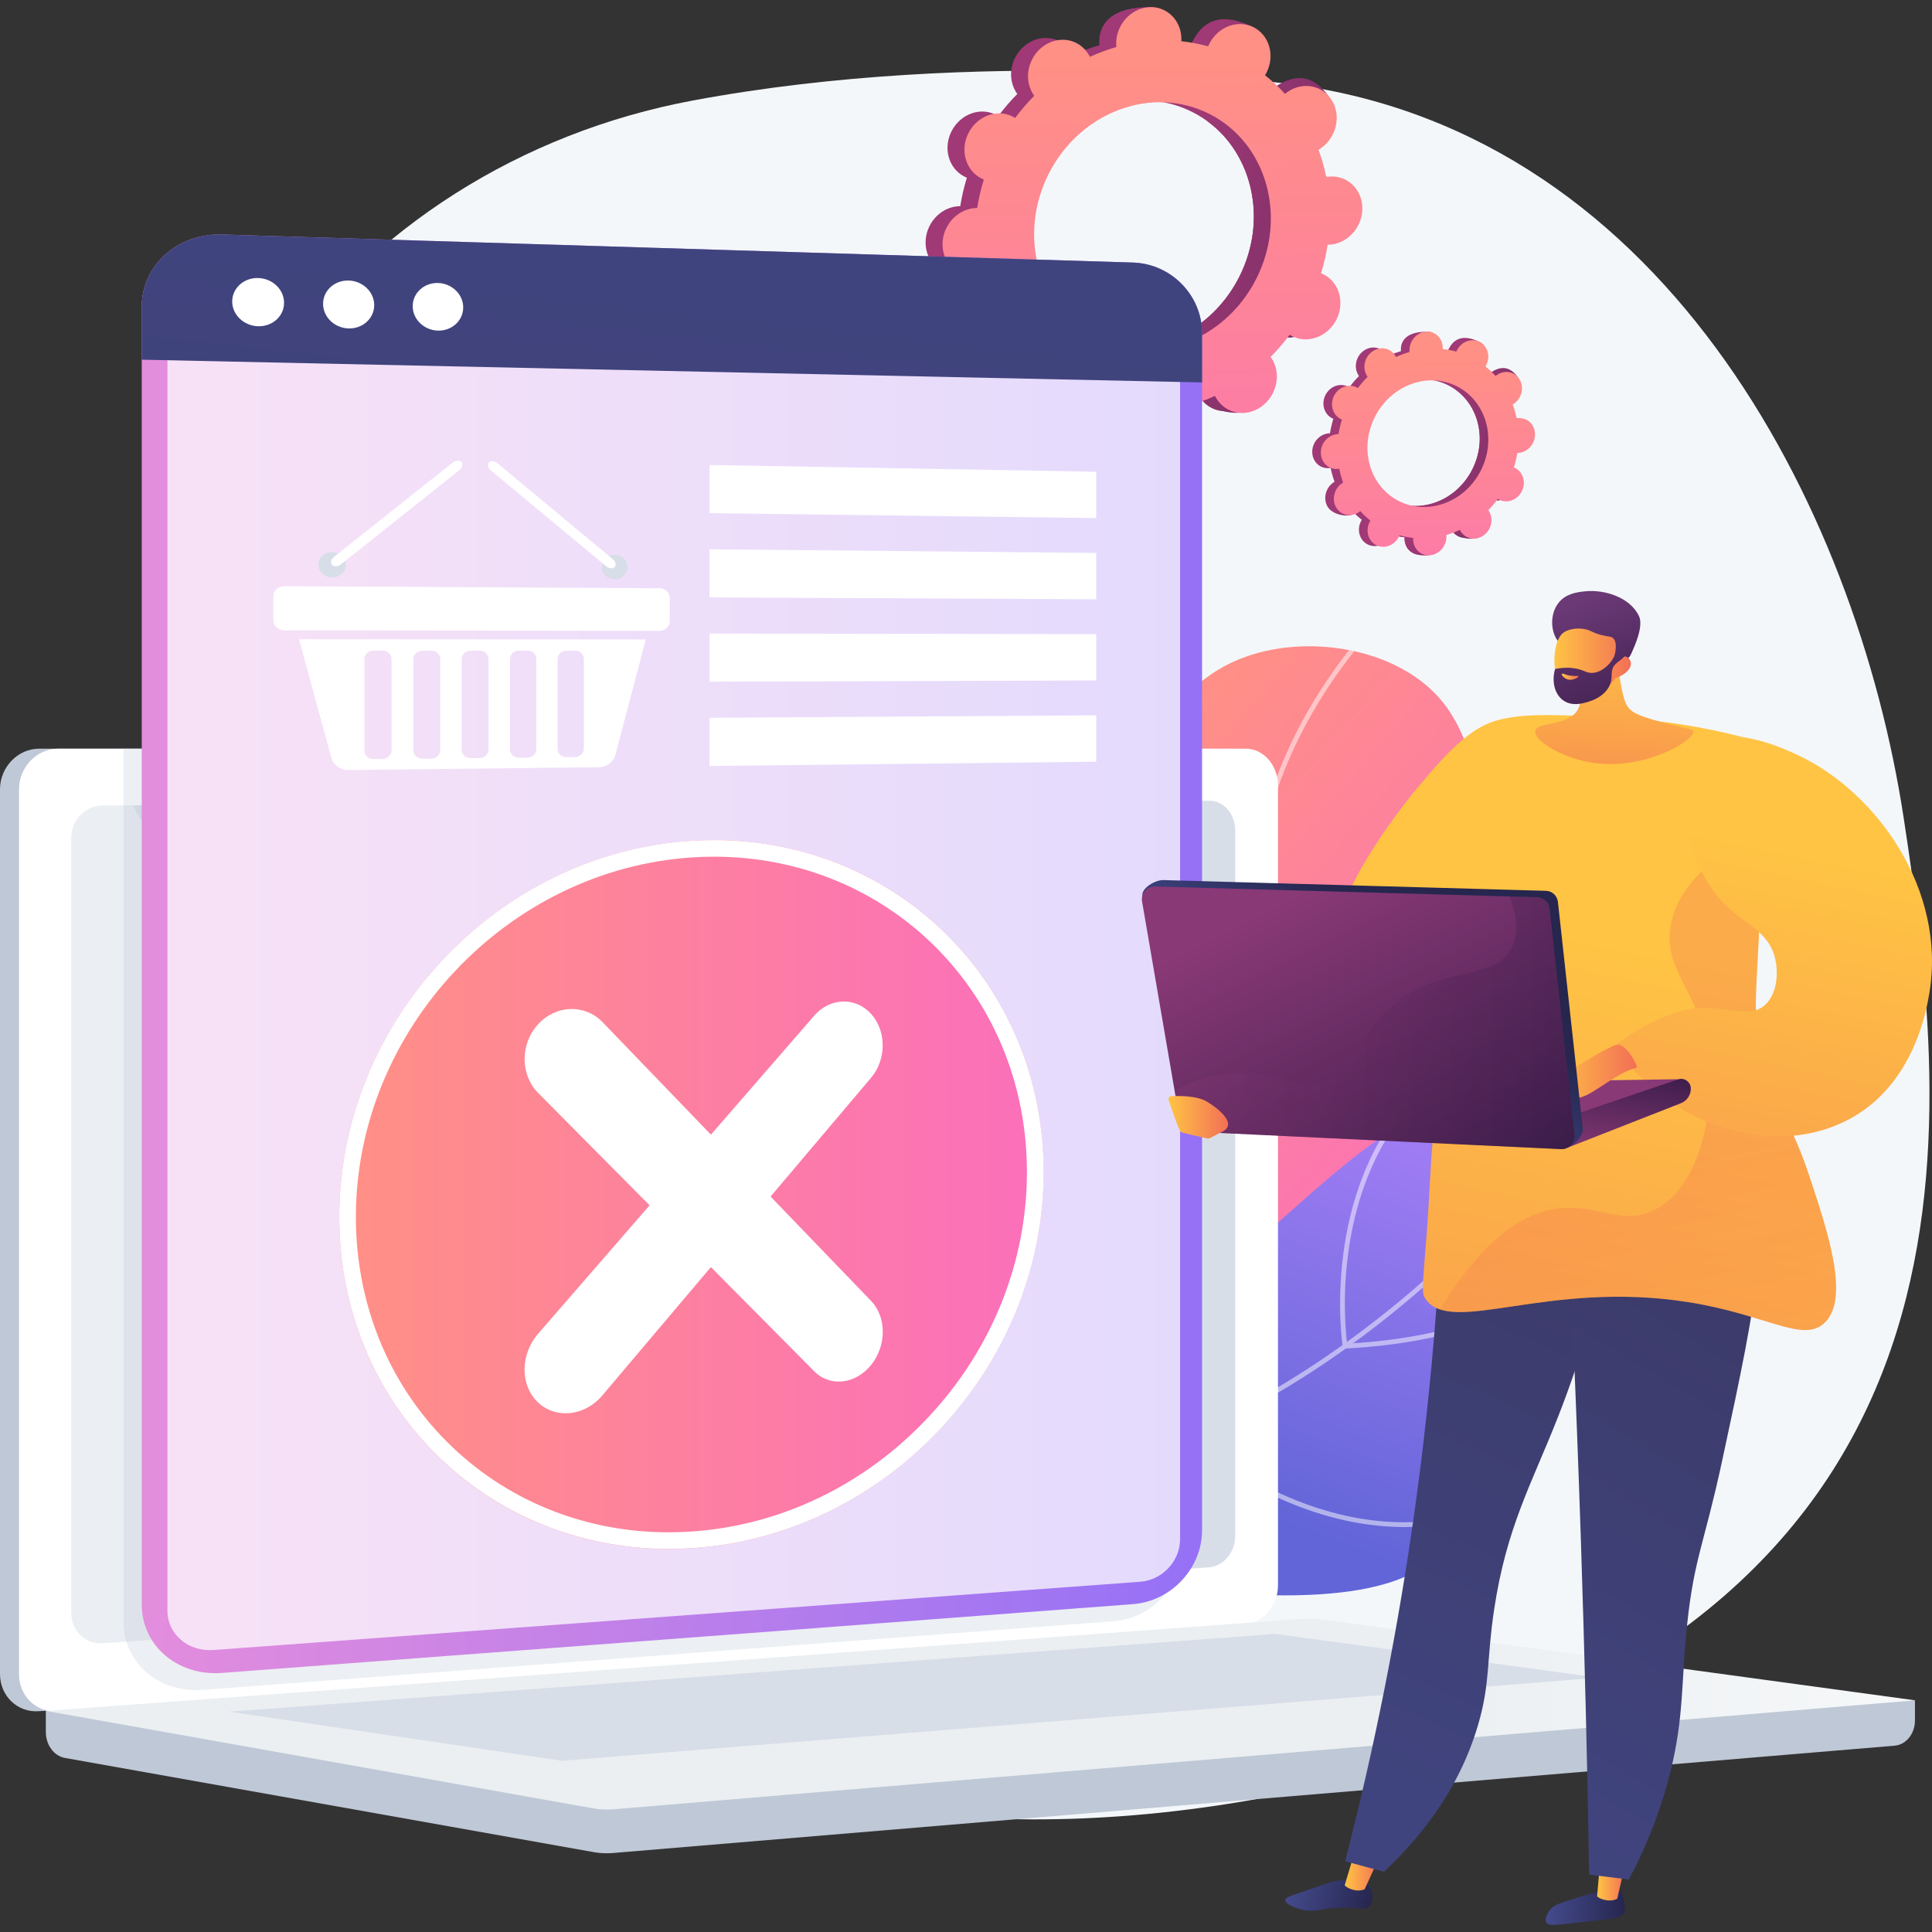 <?xml version="1.0" encoding="utf-8"?>
<!-- Generator: Adobe Illustrator 21.0.0, SVG Export Plug-In . SVG Version: 6.00 Build 0)  -->
<svg version="1.1" id="Layer_1" xmlns="http://www.w3.org/2000/svg" xmlns:xlink="http://www.w3.org/1999/xlink" x="0px" y="0px"
	 viewBox="0 0 3710 3710" style="enable-background:new 0 0 3710 3710;" xml:space="preserve">
<rect x="0" y="0" width="3710" height="3710" fill="#333333" stroke="none"/>
<style type="text/css">
	.st0{fill:#F4F7FA;}
	.st1{fill:url(#SVGID_1_);}
	.st2{opacity:0.5;clip-path:url(#SVGID_3_);}
	.st3{fill:#FFFFFF;}
	.st4{fill:url(#SVGID_5_);}
	.st5{opacity:0.5;clip-path:url(#SVGID_7_);}
	.st6{fill:url(#SVGID_8_);}
	.st7{fill:url(#SVGID_9_);}
	.st8{fill:url(#SVGID_10_);}
	.st9{fill:url(#SVGID_11_);}
	.st10{fill:url(#SVGID_12_);}
	.st11{fill:url(#SVGID_13_);}
	.st12{fill:#BFC8D6;}
	.st13{fill:#D8DEE8;}
	.st14{opacity:0.48;fill:#FFFFFF;enable-background:new    ;}
	.st15{fill:url(#SVGID_14_);}
	.st16{opacity:0.3;fill:#BFC8D6;enable-background:new    ;}
	.st17{fill:url(#SVGID_15_);}
	.st18{opacity:0.74;fill:#FFFFFF;enable-background:new    ;}
	.st19{fill:url(#SVGID_16_);}
	.st20{fill:url(#SVGID_17_);}
	.st21{fill:url(#SVGID_18_);}
	.st22{fill:url(#SVGID_19_);}
	.st23{fill:url(#SVGID_20_);}
	.st24{fill:url(#SVGID_21_);}
	.st25{fill:url(#SVGID_22_);}
	.st26{fill:url(#SVGID_23_);}
	.st27{fill:url(#SVGID_24_);}
	.st28{fill:url(#SVGID_25_);}
	.st29{opacity:0.3;}
	.st30{fill:url(#SVGID_26_);}
	.st31{fill:url(#SVGID_27_);}
	.st32{fill:url(#SVGID_28_);}
	.st33{fill:url(#SVGID_29_);}
	.st34{fill:url(#SVGID_30_);}
	.st35{fill:url(#SVGID_31_);}
	.st36{fill:url(#SVGID_32_);}
	.st37{opacity:0.3;fill:url(#SVGID_33_);enable-background:new    ;}
	.st38{fill:url(#SVGID_34_);}
	.st39{fill:url(#SVGID_35_);}
	.st40{fill:url(#SVGID_36_);}
	.st41{fill:url(#SVGID_37_);}
	.st42{fill:url(#SVGID_38_);}
	.st43{fill:url(#SVGID_39_);}
</style>
<g id="Illustration">
	<g id="Order_closed">
		<path class="st0" d="M3655.5,1570C3564,970.9,3188.7,234.9,2447.3,157.9c0,0-562.9-68.5-1117.8,35.3
			c-329.3,61.6-618.1,245-800.8,508.4S285,1286.4,359.1,1592.7c48.1,198.9,80.6,404.8,71.7,609.3c-15.5,355.7-6.6,687.9,338.8,900.1
			c308.3,189.5,696.3,356.5,1066.5,385.8c251.6,19.9,533.6-12.3,776.2-77.8C3847.7,3076.3,3747,2169.1,3655.5,1570z"/>
		<g>
			
				<linearGradient id="SVGID_1_" gradientUnits="userSpaceOnUse" x1="5216.136" y1="1608.985" x2="6300.418" y2="1608.985" gradientTransform="matrix(0.758 0.652 0.652 -0.758 -3080.642 -434.385)">
				<stop  offset="0" style="stop-color:#FF9085"/>
				<stop  offset="1" style="stop-color:#FB6FBB"/>
			</linearGradient>
			<path class="st1" d="M1966.1,2849.6c-105,29.1-186.8-91.9-120.6-178.4c20.5-26.8,40-55.8,57.9-87
				c133.3-231.8,64.4-384,184.5-803.7c75.9-265.3,131.7-449.8,291.9-514.7c125.6-50.9,300.5-22.6,385.7,76.5
				c70.7,82.3,87.7,223.3,79.5,318.5c-6.7,77.8-30.6,129.2,2.3,179.5c33.6,51.3,86.8,40.8,120.2,81.1c67.8,81.7-31.8,268.8-47.8,299
				c-178.9,336.5-571.6,493.5-743.8,559.9C2117.9,2802.9,2047.7,2827.1,1966.1,2849.6z"/>
			<g>
				<g>
					<defs>
						<path id="SVGID_2_" d="M1932.5,2858.8c-95.8,24.9-168.3-87.6-105.4-164.1c27.4-33.3,53.4-69.9,76.5-110.5
							c133.3-231.8,64.4-384,184.5-803.7c75.9-265.3,131.7-449.8,291.9-514.7c125.6-50.9,300.5-22.6,385.7,76.5
							c70.7,82.3,87.7,223.3,79.5,318.5c-6.7,77.8-30.6,129.2,2.3,179.5c33.6,51.3,86.8,40.8,120.2,81.1
							c67.8,81.7-31.8,268.8-47.8,299c-178.9,336.5-571.6,493.5-743.8,559.9C2110.1,2805.8,2028.5,2833.7,1932.5,2858.8z"/>
					</defs>
					<clipPath id="SVGID_3_">
						<use xlink:href="#SVGID_2_"  style="overflow:visible;"/>
					</clipPath>
					<g class="st2">
						<path class="st3" d="M1423.4,2966.9l-1.1-9c168.3-18.9,318-54.4,445.1-105.6c187.3-75.6,319.5-183.4,393.1-320.7
							c57.5-107.5,78.2-228.9,106.7-397.1c22.8-134.2,26.8-231.4,30.3-317.2c4.7-112.1,8.4-200.8,52.1-319.5
							c44.5-120.5,116.8-232.8,215.2-334.3l6.6,6.3c-97.4,100.5-169.1,211.8-213.2,331.1c-43.4,117.4-47,205.4-51.6,316.7
							c-3.6,86-7.7,183.5-30.5,318.3c-27.6,162.6-49.3,291.1-107.7,399.9c-74.5,139.2-208.3,248.5-397.6,324.7
							C1743,2912.2,1592.5,2948,1423.4,2966.9z"/>
						<path class="st3" d="M2387.4,2041.8l-4-3.2c-0.8-0.5-78.4-62-142.8-174.5c-59.4-103.9-119.5-274.1-68.3-494.5l8.9,2
							c-50.5,217.6,8.8,385.4,67.4,487.9c55.1,96.5,119.9,154.7,136.5,168.6c133-219.1,298.9-335.3,415-394.3
							c126.8-64.4,223.6-76.4,224.5-76.5l1.1,9c-0.9,0.1-96.3,12-221.8,75.9c-115.8,58.9-281.5,175.2-413.7,395.2L2387.4,2041.8z"/>
						<path class="st3" d="M2314.9,2402.5l-1.1-3.1c-0.5-1.5-54.6-149.6-137.8-287.6c-82.7-137-332.3-241.5-334.9-242.6l3.5-8.5
							c2.6,1.1,254.9,106.6,339.2,246.2c76.9,127.5,129.2,263.7,137.4,285.9c293.5-14,747.2-575.7,751.8-581.4l7.1,5.7
							c-1.2,1.5-116.8,145.1-267.6,288.2c-202.9,192.6-369.2,292.4-494.3,296.7L2314.9,2402.5z"/>
						<path class="st3" d="M2096.3,2849c-101.6,0-166.7-8.5-167.6-8.6l-9-1.2l6.3-6.5c100.5-102.8,122.9-232.2,66.7-384.6
							c-42-114-114.9-198.6-115.6-199.4l6.9-5.9c0.8,0.8,74.7,86.6,117.2,202.3c55.5,150.5,34,284.2-62.4,387.4
							c33,3.5,153.6,14.3,311.1,1.1c170.5-14.3,420.6-60.5,643.2-199l432.7-269.1l4.9,7.7l-432.7,269.1
							c-224.2,139.5-475.8,186-647.5,200.4C2193.6,2847.2,2141.3,2849,2096.3,2849z"/>
					</g>
				</g>
			</g>
			<g>
				<g>
					<g>
						
							<linearGradient id="SVGID_5_" gradientUnits="userSpaceOnUse" x1="2652.406" y1="1682.063" x2="2330.942" y2="819.184" gradientTransform="matrix(1 0 0 -1 0 3710)">
							<stop  offset="0" style="stop-color:#AA80F9"/>
							<stop  offset="0.996" style="stop-color:#6165D7"/>
						</linearGradient>
						<path id="SVGID_4_" class="st4" d="M1753.1,2860.4c145.8,85.4,343.6,173.4,568.9,195.5c57.5,5.7,412.6,40.7,453.4-106.7
							c14.3-52-22.5-82.7-4.4-152.4c21.3-82.7,86.5-92.4,168.8-163.5c49-42.3,192.7-166.1,149.3-305.6
							c-25.9-83.4-117.5-168.4-208.6-196.1c-133.7-40.4-240.4,50.9-418.1,208.6c-157.7,139.7-167.2,190.8-282.6,289.4
							C2094.2,2702.8,1959.9,2794.1,1753.1,2860.4z"/>
					</g>
					<g>
						<defs>
							<path id="SVGID_6_" d="M1753.1,2860.4c145.8,85.4,343.6,173.4,568.9,195.5c57.5,5.7,412.6,40.7,453.4-106.7
								c14.3-52-22.5-82.7-4.4-152.4c21.3-82.7,86.5-92.4,168.8-163.5c49-42.3,192.7-166.1,149.3-305.6
								c-25.9-83.4-117.5-168.4-208.6-196.1c-133.7-40.4-240.4,50.9-418.1,208.6c-157.7,139.7-167.2,190.8-282.6,289.4
								C2094.2,2702.8,1959.9,2794.1,1753.1,2860.4z"/>
						</defs>
						<clipPath id="SVGID_7_">
							<use xlink:href="#SVGID_6_"  style="overflow:visible;"/>
						</clipPath>
						<g class="st5">
							<path class="st3" d="M1828,2862.3c-91.1,0-180.4-12.8-267.6-38.5c-169-49.7-323.9-144-460.6-280l6.5-6.5
								c135.4,134.9,289.2,228.4,456.7,277.7c223.1,65.8,460.8,46.4,706.4-57.5c255.8-108.2,456-281.2,579-407.1
								c85-87.2,145.3-203.2,178.9-345l8.9,2.2c-34.1,143.4-95.1,260.9-181.2,349.1c-123.6,126.5-324.7,300.4-582,409.2
								C2121.1,2830.1,1972.3,2862.3,1828,2862.3z"/>
							<path class="st3" d="M2579,2589.7l-0.7-4c-0.5-3-45.1-300.5,143.9-491.2l6.5,6.5c-173.7,175.3-146.5,443.1-141.9,479.2
								c425.4-23.2,554.9-254.9,584.5-325.7c0.8-2,1.3-3.2,1.6-3.6l7.8,4.6l-3.9-2.3l4,2.3c-0.3,0.4-0.5,1.3-1.1,2.6
								c-30.3,72.1-162.6,309.3-596.7,331.5L2579,2589.7z"/>
							<path class="st3" d="M2696.4,2932.4c-0.5,0-0.9,0-1.5,0c-95.7-0.3-246.6-29.8-422.3-168.8l-1.9-1.5l0.1-2.4
								c0.1-2.3,20.1-230.3,179.5-464.1l160.5-235.4l7.5,5.1l-160.5,235.4c-149,218.8-175,432.3-177.6,457.2
								c95.9,75.6,245.2,164.8,414.8,165.3c0.5,0,0.9,0,1.5,0c100.8,0,161.6-31.9,162.1-32.3l4.3,8.1
								C2860.3,2900.3,2799.4,2932.4,2696.4,2932.4z"/>
						</g>
					</g>
				</g>
			</g>
		</g>
		<g>
			
				<linearGradient id="SVGID_8_" gradientUnits="userSpaceOnUse" x1="3235.517" y1="2717.385" x2="2752.637" y2="2854.03" gradientTransform="matrix(1 0 0 -1 0 3710)">
				<stop  offset="0" style="stop-color:#311944"/>
				<stop  offset="1" style="stop-color:#A03976"/>
			</linearGradient>
			<path class="st6" d="M2862.4,957.7c15.5,7.8,34.9,0.7,43.4-16c8.5-16.7,2.8-36.7-12.7-44.6c-0.8-0.4-1.6-0.8-2.4-1.1
				c2.8-9.3,5-18.6,6.5-27.9c0.9,0,1.8,0,2.7-0.1c17.7-1.6,31.7-17.8,31.3-36.2c-0.4-18.5-15-32.1-32.6-30.5
				c-0.9,0.1-1.9,0.3-2.7,0.4c-1.9-9.2-4.3-18.1-7.5-26.7c0.8-0.5,1.6-0.9,2.4-1.5c15.1-10.5,19.9-31.4,10.8-46.6
				s-28.8-18.9-43.9-8.4c-0.8,0.5-1.5,1.1-2.2,1.8c-5.9-6.6-12.5-12.7-19.5-18.3c0.5-0.8,0.9-1.6,1.5-2.6c8.5-16.7,19.7-35,4-42.6
				c-36.1-17.7-51.5-2.6-60,14.1c-0.4,0.8-0.8,1.8-1.2,2.7c-8.6-2.4-17.5-4-26.3-5c0-0.9,0.1-1.9,0.1-2.8
				c-0.4-18.5,5.1-28.4-12.7-28.7c-38.7-0.8-51.6,16-51.3,34.5c0,0.9,0.1,1.9,0.1,2.8c-8.9,2.6-17.5,5.8-26,9.7
				c-0.4-0.8-0.8-1.6-1.3-2.4c-9.2-15.2-28.8-18.9-43.9-8.4c-15.1,10.5-19.9,31.4-10.8,46.6c0.4,0.8,0.9,1.5,1.5,2.2
				c-6.7,6.7-12.9,13.9-18.7,21.7c-0.8-0.4-1.5-0.9-2.3-1.3c-15.5-7.8-34.9-0.7-43.4,16c-8.5,16.7-2.8,36.7,12.7,44.6
				c0.8,0.4,1.6,0.8,2.4,1.1c-2.8,9.3-5,18.6-6.5,27.9c-0.9,0-1.8,0-2.7,0.1c-17.7,1.6-31.7,17.8-31.3,36.2s15,32.1,32.6,30.5
				c0.9-0.1,1.9-0.3,2.7-0.4c1.9,9.2,4.3,18.1,7.5,26.7c-0.8,0.5-1.6,0.9-2.4,1.5c-15.1,10.5-19.9,31.4-10.8,46.6
				c9.2,15.2,39.3,22.2,54.4,11.6c0.8-0.5-9.2-4.4-8.4-5c5.9,6.6,12.5,12.7,19.5,18.3c-0.5,0.8-0.9,1.6-1.5,2.6
				c-8.5,16.7-2.8,36.7,12.7,44.6c15.5,8,34.9,0.7,43.4-16c0.4-0.8,0.8-1.8,1.2-2.7c8.6,2.4,17.5,4,26.3,5c0,0.9-0.1,1.9-0.1,2.8
				c0.4,18.5,15,32.1,32.6,30.5c17.7-1.6,31.7-17.8,31.3-36.2c0-0.9-0.1-1.9-0.1-2.8c8.9-2.6,17.5-5.8,26-9.7
				c0.4,0.8,0.8,1.6,1.3,2.4c9.2,15.2,28.8,18.9,43.9,8.4c15.1-10.5,19.9-31.4,10.8-46.6c-0.4-0.8-0.9-1.5-1.5-2.2
				c6.7-6.7,12.9-13.9,18.7-21.7C2860.7,956.9,2861.6,957.3,2862.4,957.7z M2669.5,960.2c-56.2-28.6-76.7-100.9-45.8-161.7
				s101.5-86.9,157.5-58.5c56.2,28.6,76.7,100.9,45.8,161.7C2796.2,962.5,2725.7,988.7,2669.5,960.2z"/>
			
				<linearGradient id="SVGID_9_" gradientUnits="userSpaceOnUse" x1="3234.315" y1="2713.14" x2="2751.434" y2="2849.785" gradientTransform="matrix(1 0 0 -1 0 3710)">
				<stop  offset="0" style="stop-color:#311944"/>
				<stop  offset="1" style="stop-color:#A03976"/>
			</linearGradient>
			<path class="st7" d="M2899.8,868c17.7-1.6,31.7-17.8,31.3-36.2c-0.4-18.5-15-32.1-32.6-30.5c-0.9,0.1-1.9,0.3-2.7,0.4
				c-1.9-9.2-4.3-18.1-7.5-26.7c0.8-0.5,1.6-0.9,2.4-1.5c15.1-10.5,33.8-36.1,23.2-50.3c-20.2-26.8-41.1-15.2-56.2-4.7
				c-0.8,0.5-1.5,1.1-2.2,1.8c-5.9-6.6-12.5-12.7-19.5-18.3c0.5-0.8,0.9-1.6,1.5-2.6c4.6-9.2,5-19.1,2-27.8
				c-14.6,25.6-29,51.5-43.1,77.3c44.7,32.9,59,97.6,31,152.7c-23.7,46.8-70.9,73-117,69.7c-2,5.4-4,10.6-6.3,15.9
				c-5.9,14.3-12.8,28.3-19.5,42.3c4.3,0.8,8.6,1.5,12.8,1.9c0,0.9-0.1,1.9-0.1,2.8c0.4,18.5,11.6,34.1,43.5,32.3
				c17.7-0.9,20.8-19.7,20.3-38.1c0-0.9-0.1-1.9-0.1-2.8c8.9-2.6,17.5-5.8,26-9.7c0.4,0.8,0.8,1.6,1.3,2.4
				c9.2,15.2,40.8,21.6,55.9,11c15.1-10.5,7.8-34.2-1.3-49.3c-0.4-0.8-0.9-1.5-1.5-2.2c6.7-6.7,12.9-13.9,18.7-21.7
				c0.8,0.4,1.5,0.9,2.3,1.3c15.5,7.8,34.9,0.7,43.4-16c8.5-16.7,2.8-36.7-12.7-44.6c-0.8-0.4-1.6-0.8-2.4-1.1
				c2.8-9.3,5-18.6,6.5-27.9C2898.1,868.1,2898.9,868,2899.8,868z"/>
			
				<linearGradient id="SVGID_10_" gradientUnits="userSpaceOnUse" x1="2739.995" y1="3022.622" x2="2747.546" y2="2412.851" gradientTransform="matrix(1 0 0 -1 0 3710)">
				<stop  offset="0" style="stop-color:#FF9085"/>
				<stop  offset="1" style="stop-color:#FB6FBB"/>
			</linearGradient>
			<path class="st8" d="M2878.9,959.6c15.5,7.8,34.9,0.7,43.4-16.2c8.5-16.8,2.8-36.7-12.7-44.6c-0.8-0.4-1.6-0.8-2.4-1.1
				c2.8-9.3,5-18.6,6.5-27.9c0.9,0,1.8,0,2.7-0.1c17.7-1.6,31.7-17.8,31.3-36.2c-0.4-18.5-15-32.1-32.6-30.5
				c-0.9,0.1-1.9,0.3-2.7,0.4c-1.9-9.2-4.3-18.1-7.5-26.7c0.8-0.5,1.6-0.9,2.4-1.5c15.1-10.5,19.9-31.4,10.8-46.6
				c-9.2-15.2-28.8-18.9-43.9-8.4c-0.8,0.5-1.5,1.1-2.2,1.8c-5.9-6.6-12.5-12.7-19.5-18.3c0.5-0.8,0.9-1.6,1.5-2.6
				c8.5-16.7,2.8-36.7-12.7-44.6c-15.5-7.8-34.9-0.7-43.4,16c-0.4,0.8-0.8,1.8-1.2,2.7c-8.6-2.4-17.5-4-26.3-5
				c0-0.9,0.1-1.9,0.1-2.8c-0.4-18.5-15-32.1-32.6-30.5c-17.7,1.6-31.7,17.8-31.3,36.2c0,0.9,0.1,1.9,0.1,2.8
				c-8.9,2.6-17.5,5.8-26,9.7c-0.4-0.8-0.8-1.6-1.3-2.4c-9.2-15.2-28.8-18.9-43.9-8.4c-15.1,10.5-19.9,31.4-10.8,46.6
				c0.4,0.8,0.9,1.5,1.5,2.2c-6.7,6.7-12.9,13.9-18.7,21.7c-0.8-0.4-1.5-0.9-2.3-1.3c-15.5-7.8-34.9-0.7-43.4,16
				c-8.5,16.7-2.8,36.7,12.7,44.6c0.8,0.4,1.6,0.8,2.4,1.1c-2.8,9.3-5,18.6-6.5,27.9c-0.9,0-1.8,0-2.7,0.1
				c-17.7,1.6-31.7,17.8-31.3,36.2c0.4,18.5,15,32.1,32.6,30.5c0.9-0.1,1.9-0.3,2.7-0.4c1.9,9.2,4.3,18.1,7.5,26.7
				c-0.8,0.5-1.6,0.9-2.4,1.5c-15.1,10.5-19.9,31.4-10.8,46.6c9.2,15.2,28.8,18.9,43.9,8.4c0.8-0.5,1.5-1.1,2.2-1.8
				c5.9,6.6,12.5,12.7,19.5,18.3c-0.5,0.8-0.9,1.6-1.5,2.6c-8.5,16.7-2.8,36.7,12.7,44.6c15.5,7.8,34.9,0.7,43.4-16.2
				c0.4-0.8,0.8-1.8,1.2-2.7c8.6,2.4,17.5,4,26.3,5c0,0.9-0.1,1.9-0.1,2.8c0.4,18.5,15,32.1,32.6,30.5c17.7-1.6,31.7-17.8,31.3-36.2
				c0-0.9-0.1-1.9-0.1-2.8c8.9-2.6,17.5-5.8,26-9.7c0.4,0.8,0.8,1.6,1.3,2.4c9.2,15.2,28.8,18.9,43.9,8.4
				c15.1-10.5,19.9-31.4,10.8-46.6c-0.4-0.8-0.9-1.5-1.5-2.2c6.7-6.7,12.9-13.9,18.7-21.7C2877.3,958.8,2878.1,959.2,2878.9,959.6z
				 M2686.1,962.1c-56.2-28.6-76.7-100.9-45.8-161.7s101.5-86.9,157.5-58.5c56.2,28.6,76.7,100.9,45.8,161.7
				C2812.8,964.3,2742.3,990.6,2686.1,962.1z"/>
			<g>
				
					<linearGradient id="SVGID_11_" gradientUnits="userSpaceOnUse" x1="3179.749" y1="3000.054" x2="2233.842" y2="3267.726" gradientTransform="matrix(1 0 0 -1 0 3710)">
					<stop  offset="0" style="stop-color:#311944"/>
					<stop  offset="1" style="stop-color:#A03976"/>
				</linearGradient>
				<path class="st9" d="M2448.5,641.8c30.3,15.4,68.3,1.2,85-31.5c16.7-32.7,5.7-71.8-24.7-87.2c-1.6-0.8-3.2-1.5-4.7-2.2
					c5.7-18.2,9.8-36.4,12.7-54.7c1.8,0,3.5,0,5.3-0.1c34.5-3.1,62-34.9,61.3-70.9c-0.7-36.1-29.4-62.9-63.9-59.8
					c-1.8,0.1-3.6,0.4-5.4,0.8c-3.6-17.9-8.6-35.3-14.8-52.3c1.6-0.9,3.2-1.9,4.7-3c29.5-20.8,39.1-61.6,21.2-91.4
					s-56.5-37.1-86-16.3c-1.5,1.1-3,2.2-4.3,3.4c-11.7-12.9-24.5-24.9-38.4-35.8c0.9-1.6,1.9-3.2,2.8-4.9
					c16.7-32.7,38.4-68.6,8-83.5c-70.6-34.5-100.9-5-117.6,27.9c-0.8,1.8-1.6,3.4-2.3,5.1c-17-4.7-34.2-8.1-51.5-9.8
					c0.1-1.9,0.1-3.6,0.1-5.5c-0.7-36.1,10-55.7-24.7-56.3c-75.6-1.5-101.2,31.4-100.4,67.5c0,1.9,0.1,3.8,0.4,5.5
					c-17.4,5-34.4,11.3-50.9,18.9c-0.8-1.6-1.6-3.2-2.6-4.7c-17.9-29.8-56.5-37.1-86-16.3c-29.5,20.8-39.1,61.6-21.2,91.4
					c0.9,1.5,1.9,3,3,4.3c-13.1,13.1-25.3,27.4-36.7,42.6c-1.5-0.9-3-1.8-4.6-2.6c-30.3-15.4-68.3-1.2-85,31.5
					c-16.7,32.7-5.7,71.8,24.7,87.2c1.6,0.8,3.2,1.5,4.7,2.2c-5.7,18.2-9.8,36.4-12.7,54.7c-1.8,0-3.5,0-5.3,0.1
					c-34.5,3.1-62,34.9-61.3,70.9c0.7,36.1,29.4,62.9,63.9,59.8c1.8-0.1,3.6-0.4,5.4-0.8c3.6,17.9,8.5,35.3,14.8,52.3
					c-1.6,0.9-3.2,1.9-4.7,3c-29.5,20.8-39.1,61.6-21.2,91.4c17.9,29.8,77.2,43.5,106.7,22.8c1.5-1.1-17.9-8.8-16.4-9.8
					c11.7,12.9,24.5,24.9,38.4,35.8c-0.9,1.6-1.9,3.2-2.8,4.9c-16.7,32.7-5.7,71.8,24.7,87.2c30.3,15.4,68.3,1.2,85-31.5
					c0.8-1.8,1.6-3.4,2.3-5.1c17,4.7,34.2,8.1,51.5,9.8c-0.1,1.9-0.1,3.6-0.1,5.5c0.7,36.1,29.4,62.9,63.9,59.8s62-34.9,61.3-70.9
					c0-1.9-0.1-3.8-0.4-5.5c17.4-5,34.4-11.3,50.9-18.9c0.8,1.6,1.6,3.2,2.6,4.7c17.9,29.8,56.5,37.1,86,16.3
					c29.5-20.8,39.1-61.6,21.2-91.4c-0.9-1.5-1.9-3-3-4.3c13.1-13.1,25.3-27.4,36.7-42.6C2445.6,640.1,2447.1,640.9,2448.5,641.8z
					 M2071,646.6c-110-55.8-150.1-197.7-89.6-316.8c60.5-119.1,198.6-170.3,308.6-114.5c110,55.8,150.1,197.7,89.6,316.8
					C2319.2,651.2,2180.9,702.4,2071,646.6z"/>
				
					<linearGradient id="SVGID_12_" gradientUnits="userSpaceOnUse" x1="3177.3" y1="2991.407" x2="2231.392" y2="3259.08" gradientTransform="matrix(1 0 0 -1 0 3710)">
					<stop  offset="0" style="stop-color:#311944"/>
					<stop  offset="1" style="stop-color:#A03976"/>
				</linearGradient>
				<path class="st10" d="M2522.1,465.9c34.5-3.1,62-34.9,61.3-70.9c-0.7-36.1-29.4-62.9-63.9-59.8c-1.8,0.1-3.6,0.4-5.4,0.8
					c-3.6-17.9-8.6-35.3-14.8-52.3c1.6-0.9,3.2-1.9,4.7-3c29.5-20.8,66.2-70.7,45.3-98.5c-39.6-52.7-80.6-29.8-110.1-9.2
					c-1.5,1.1-3,2.2-4.3,3.4c-11.7-12.9-24.5-24.9-38.4-35.8c0.9-1.6,1.9-3.2,2.8-4.9c9-17.8,9.8-37.6,3.9-54.3
					c-28.6,50.3-56.7,100.8-84.4,151.5c87.7,64.3,115.6,190.9,60.8,299c-46.5,91.5-138.9,143-229.1,136.5c-4,10.4-8,20.9-12.3,31.3
					c-11.7,28-24.9,55.5-38.3,83c8.4,1.6,16.7,2.8,25.2,3.6c-0.1,1.9-0.1,3.6-0.1,5.5c0.7,36.1,22.6,66.7,85.3,63.5
					c34.6-1.9,40.6-38.5,39.9-74.7c0-1.9-0.1-3.8-0.4-5.5c17.4-5,34.4-11.3,50.9-18.9c0.8,1.6,1.6,3.2,2.6,4.7
					c17.9,29.8,80,42.3,109.6,21.7c29.5-20.6,15.4-67-2.6-96.6c-0.9-1.5-1.9-3-3-4.3c13.1-13.1,25.3-27.4,36.7-42.6
					c1.5,0.9,3,1.8,4.6,2.6c30.3,15.4,68.3,1.2,85-31.5c16.7-32.7,5.7-71.8-24.7-87.2c-1.6-0.8-3.2-1.5-4.7-2.2
					c5.7-18.2,9.8-36.4,12.7-54.7C2518.6,466.2,2520.4,466.2,2522.1,465.9z"/>
				
					<linearGradient id="SVGID_13_" gradientUnits="userSpaceOnUse" x1="2209.075" y1="3597.826" x2="2223.867" y2="2403.354" gradientTransform="matrix(1 0 0 -1 0 3710)">
					<stop  offset="0" style="stop-color:#FF9085"/>
					<stop  offset="1" style="stop-color:#FB6FBB"/>
				</linearGradient>
				<path class="st11" d="M2481.2,645.5c30.3,15.4,68.3,1.2,85-31.5c16.7-32.7,5.7-71.8-24.7-87.2c-1.6-0.8-3.2-1.5-4.7-2.2
					c5.7-18.2,9.8-36.4,12.7-54.7c1.8,0,3.5,0,5.3-0.1c34.5-3.1,62-34.9,61.3-70.9c-0.7-36.1-29.4-62.9-63.9-59.8
					c-1.8,0.1-3.6,0.4-5.4,0.8c-3.6-17.9-8.6-35.3-14.8-52.3c1.6-0.9,3.2-1.9,4.7-3c29.5-20.8,39.1-61.6,21.2-91.4
					c-17.9-29.8-56.5-37.1-86-16.3c-1.5,1.1-3,2.2-4.3,3.4c-11.7-12.9-24.5-24.9-38.4-35.8c0.9-1.6,1.9-3.2,2.8-4.9
					c16.7-32.7,5.7-71.8-24.7-87.2c-30.3-15.4-68.3-1.2-85,31.5c-0.8,1.8-1.6,3.4-2.3,5.1c-17-4.7-34.2-8.1-51.5-9.8
					c0.1-1.9,0.1-3.6,0.1-5.5c-0.7-36.1-29.4-62.8-63.9-59.8c-34.5,3.1-62,34.9-61.3,70.9c0,1.9,0.1,3.8,0.4,5.5
					c-17.4,5-34.4,11.3-50.9,18.9c-0.8-1.6-1.6-3.2-2.6-4.7c-17.9-29.8-56.5-37.1-86-16.3c-29.5,20.8-39.1,61.6-21.2,91.4
					c0.9,1.5,1.9,3,3,4.3c-13.1,13.1-25.3,27.4-36.7,42.6c-1.5-0.9-3-1.8-4.6-2.6c-30.3-15.4-68.3-1.2-85,31.5
					c-16.7,32.7-5.7,71.8,24.7,87.2c1.6,0.8,3.2,1.5,4.7,2.2c-5.7,18.2-9.8,36.4-12.7,54.7c-1.8,0-3.5,0-5.3,0.1
					c-34.5,3.1-62,34.9-61.3,70.9c0.7,36.1,29.4,62.8,63.9,59.8c1.8-0.1,3.6-0.4,5.4-0.8c3.6,17.9,8.5,35.3,14.8,52.3
					c-1.6,0.9-3.2,1.9-4.7,3c-29.5,20.8-39.1,61.6-21.2,91.4c17.9,29.8,56.5,37.1,86,16.3c1.5-1.1,3-2.2,4.3-3.4
					c11.7,12.9,24.5,24.9,38.4,35.8c-0.9,1.6-1.9,3.2-2.8,4.9c-16.7,32.7-5.7,71.8,24.7,87.2c30.3,15.4,68.3,1.2,85-31.5
					c0.8-1.8,1.6-3.4,2.3-5.1c17,4.7,34.2,8.1,51.5,9.8c-0.1,1.9-0.1,3.6-0.1,5.5c0.7,36.1,29.4,62.9,63.9,59.8
					c34.5-3.1,62-34.9,61.3-70.9c0-1.9-0.1-3.8-0.4-5.5c17.4-5,34.4-11.3,50.9-18.9c0.8,1.6,1.6,3.2,2.6,4.7
					c17.9,29.8,56.5,37.1,86,16.3c29.5-20.8,39.1-61.6,21.2-91.4c-0.9-1.5-1.9-3-3-4.3c13.1-13.1,25.3-27.4,36.7-42.6
					C2478.2,643.8,2479.7,644.7,2481.2,645.5z M2103.6,650.2c-110-55.8-150.1-197.7-89.6-316.8s198.6-170.3,308.6-114.5
					s150.1,197.7,89.6,316.8C2351.8,654.8,2213.5,706.2,2103.6,650.2z"/>
			</g>
		</g>
		<g>
			<g>
				<path class="st12" d="M3677.5,3265.1L88,3234.1v91.8c0,24.9,15.6,46.1,36.9,49.9l1014.9,180.8c12,2.2,24.3,2.7,36.4,1.8
					l2462.2-206.2c22-1.9,38.9-23,38.9-48.6v-38.4H3677.5z"/>
				<g>
					<path class="st12" d="M2417.6,1508.3v1535.7c0,19.4-7,37.5-18.3,50.8c-10.9,13.1-26,21.8-42.7,23L707.2,3239.6l-615,45.5H92
						l-4.2,0.1l-13.3,0.8c-40.8,3-74.5-29.1-74.5-71.4V1515.6c0-42.4,34.2-77.9,75.1-77.9h2281.3
						C2390.2,1437.9,2417.6,1469.9,2417.6,1508.3z"/>
					<path class="st3" d="M2454.1,1508.3v1535.7c0,29.6-16.4,56.1-39.3,67.6c-0.3,0.1-0.8,0.4-1.1,0.5c-2.2,1.1-4.4,2-6.7,2.8
						c-0.5,0.1-1.1,0.4-1.5,0.5c-0.4,0.1-0.8,0.3-1.2,0.3c-1.6,0.5-3.4,0.9-5,1.2c-2,0.4-4.2,0.7-6.2,0.8l-11.6,0.8L739.8,3239.5
						h-0.1l-628.2,46.4c-6.1,0.4-12,0.4-17.7-0.7c-0.5-0.1-1.1,0-1.6,0H92c-1.3,0-3.2-0.8-4.6-1.2c-29.4-8-50.9-35.4-50.9-69.3
						V1515.6c0-42.4,34.1-77.9,74.9-77.9h2281.3C2426.6,1437.9,2454.1,1469.9,2454.1,1508.3z"/>
					<path class="st13" d="M2321.9,3009.7L197,3155.5c-33.3,2.3-60.2-24-60.2-58.5V1609.7c0-34.6,27-62.8,60.2-62.9l2124.9-9.2
						c27.8-0.1,50.1,25.3,50.1,56.9v1354.8C2372,2980.6,2349.6,3007.7,2321.9,3009.7z"/>
					<path class="st3" d="M1332.8,1485.4c0,15.8-11.7,28.6-26.3,28.7c-14.6,0-26.3-12.8-26.3-28.6s11.7-28.7,26.3-28.7
						C1321.1,1456.9,1332.8,1469.5,1332.8,1485.4z"/>
					<path class="st14" d="M111.6,3285.8l2269.9-167.1l11.6-0.8c15.5-1.1,29.5-8.8,40.2-20.3c-163.3-8.9-264.8-67-330.3-126.8
						c-131.4-120.3-108.6-238.9-250.4-318c-176.8-98.6-315.7,26.4-449.9-97c-81.4-74.8-41.4-130.6-141.5-242.3
						c-110.9-123.7-183-82.2-294.4-193.5c-140.8-140.8-70.3-250.4-191.7-351.4c-147.1-122.6-305.9-9.2-446-126.8
						c-60.4-50.8-93.5-124.5-110.9-202.9H111.4c-40.8,0-74,34.4-74,76.8v1698.9C37.6,3257,70.7,3288.9,111.6,3285.8z"/>
				</g>
				
					<linearGradient id="SVGID_14_" gradientUnits="userSpaceOnUse" x1="926.484" y1="418.476" x2="4515.959" y2="418.476" gradientTransform="matrix(1 0 0 -1 0 3710)">
					<stop  offset="0.494" style="stop-color:#EBEFF2"/>
					<stop  offset="1" style="stop-color:#FFFFFF"/>
				</linearGradient>
				<path class="st15" d="M2500.4,3108.6L88,3285.4l1051.9,187.3c12,2.2,24.3,2.7,36.4,1.8l2501.2-209.4l-1138.6-155.2
					C2526,3108.1,2513.2,3107.7,2500.4,3108.6z"/>
				<polygon class="st13" points="440.1,3286.9 2448.4,3137.6 3070,3221.5 1078.9,3381.2 				"/>
			</g>
		</g>
		<path class="st16" d="M2271.6,1437.9v1533.5c0,14.1-2.8,28-7,41.1c-5.8,18.6-15.8,35.6-28.2,50.3c-24,28.2-58.9,47.4-97.7,50.4
			L486.9,3237.7l-97.4,7.4c-23.4,1.8-45.8-1.5-65.6-8.8c-40-14.6-69.8-45.5-81.7-85c-3.6-11.7-4.9-24.3-4.9-37.5v-1676H2271.6z"/>
		<g>
			
				<linearGradient id="SVGID_15_" gradientUnits="userSpaceOnUse" x1="272.195" y1="1878.403" x2="2308.27" y2="1878.403" gradientTransform="matrix(1 0 0 -1 0 3710)">
				<stop  offset="3.597120e-03" style="stop-color:#E38DDD"/>
				<stop  offset="1" style="stop-color:#9571F6"/>
			</linearGradient>
			<path class="st17" d="M2175.8,504.2L426.1,450.3c-84.8-2.7-153.9,59.2-153.9,138v2493.1c0,78.8,69.1,137.6,153.9,131.1
				l1749.7-132.1c73.3-5.5,132.5-69,132.5-141.6v-2299C2308.3,567.2,2249.1,506.5,2175.8,504.2z"/>
			<path class="st18" d="M321.5,3092.9V574.6c0-45.4,39.8-81,88.7-79.6l1779.5,51.9c42.3,1.2,76.4,36.2,76.4,78.3v2330.5
				c0,42-34.1,78.6-76.4,81.7L410.2,3168.5C361.3,3172.1,321.5,3138.3,321.5,3092.9z"/>
			
				<linearGradient id="SVGID_16_" gradientUnits="userSpaceOnUse" x1="1301.048" y1="3150.144" x2="1127.148" y2="1578.344" gradientTransform="matrix(1 0 0 -1 0 3710)">
				<stop  offset="0" style="stop-color:#40447E"/>
				<stop  offset="0.996" style="stop-color:#3C3B6B"/>
			</linearGradient>
			<path class="st19" d="M2175.8,504.2L426.1,450.3c-84.8-2.7-153.9,59.2-153.9,138v102.4l2036.1,43.7v-94.5
				C2308.3,567.2,2249.1,506.5,2175.8,504.2z"/>
			<path class="st3" d="M545.5,581.5c0,25.6-22.2,45.7-49.7,45c-27.5-0.7-49.9-22-49.9-47.6s22.4-45.8,49.9-45
				C523.2,534.6,545.5,555.9,545.5,581.5z"/>
			<path class="st3" d="M718.6,586c0,25.3-22,45.4-49,44.7c-27.2-0.7-49.2-21.8-49.2-47.3s22.1-45.5,49.2-44.7
				C696.7,539.5,718.6,560.6,718.6,586z"/>
			<path class="st3" d="M889.5,590.4c0,25.2-21.7,45.1-48.4,44.5c-26.8-0.7-48.6-21.7-48.6-47c0-25.3,21.8-45.1,48.6-44.5
				C867.8,544.2,889.5,565.2,889.5,590.4z"/>
			<g>
				<g>
					<g>
						<g>
							<path class="st3" d="M1266.4,1211.5l-720.2-1.1c-11.7,0-21.3-8.8-21.3-19.5V1145c0-10.8,9.6-19.4,21.3-19.4l720.2,4
								c10.9,0,19.8,8.5,19.8,18.9v44.2C1286.2,1203,1277.3,1211.5,1266.4,1211.5z"/>
							<path class="st3" d="M574.2,1227.5l61.9,227.1c3.9,14.4,17.9,24.3,34.1,24.1l479.4-5.4c15.4-0.1,28.7-10.1,32.3-24.3
								l58.3-221.1L574.2,1227.5z M751.9,1441.2c0,9-8,16.4-17.7,16.4l-16.8,0.1c-9.7,0.1-17.7-7.1-17.7-16.2v-176
								c0-9,8-16.3,17.7-16.3h16.8c9.7,0,17.7,7.3,17.7,16.3V1441.2z M845.4,1440.4c0,9-7.8,16.3-17.5,16.4l-16.7,0.1
								c-9.7,0.1-17.5-7.1-17.5-16v-175.2c0-9,7.8-16.3,17.5-16.3h16.7c9.7,0,17.5,7.3,17.5,16.2V1440.4z M938.1,1439.5
								c0,8.9-7.8,16.3-17.4,16.3l-16.6,0.1c-9.6,0.1-17.4-7.1-17.4-16v-174.4c0-8.9,7.8-16.2,17.4-16.2h16.6
								c9.6,0,17.4,7.3,17.4,16.2V1439.5z M1030,1438.7c0,8.9-7.7,16.2-17.1,16.3l-16.4,0.1c-9.6,0.1-17.2-7-17.2-15.9v-173.7
								c0-8.9,7.7-16.2,17.2-16.2h16.4c9.4,0,17.1,7.1,17.1,16V1438.7z M1121.1,1437.7c0,8.9-7.7,16-17,16.2l-16.2,0.1
								c-9.4,0.1-17.1-7-17.1-15.9v-172.7c0-8.9,7.7-16,17.1-16h16.2c9.4,0,17,7.1,17,16V1437.7z"/>
							<g>
								<g>
									<path class="st13" d="M655,1103c-10.9,8.8-27.5,7.5-37.1-2.6c-9.6-10.1-8.4-25.5,2.6-34.2c10.9-8.8,27.6-7.5,37.1,2.7
										C667.1,1079.2,665.9,1094.4,655,1103z"/>
									<path class="st3" d="M886.1,887.3c-3.6-3.9-11-3.5-16.7,0.9l-228,181.1c-5.7,4.6-7.4,11.5-3.6,15.4
										c3.6,3.9,11.3,3.4,17-1.1l227.7-181.1C888.1,898,889.8,891.2,886.1,887.3z"/>
								</g>
								<g>
									<path class="st13" d="M1163.8,1106.5c10.4,8.6,26.1,7.7,35.2-2c9-9.7,8-24.7-2.4-33.3c-10.4-8.6-26.1-7.8-35.2,2
										C1152.4,1082.9,1153.5,1097.9,1163.8,1106.5z"/>
									<path class="st3" d="M938.9,888.2c3.6-3.8,11-3.1,16.6,1.5l221.3,184.1c5.4,4.6,7,11.2,3.5,15c-3.5,3.8-10.8,3.2-16.2-1.3
										L942.6,903.3C936.9,898.9,935.3,892,938.9,888.2z"/>
								</g>
							</g>
						</g>
						<g>
							<polygon class="st3" points="2105.1,994.9 1362.3,985.4 1362.3,892.9 2105.1,905.9 							"/>
							<polygon class="st3" points="2105.1,1150.8 1362.3,1147.2 1362.3,1054.8 2105.1,1061.8 							"/>
							<polygon class="st3" points="2105.1,1306.7 1362.3,1309 1362.3,1216.6 2105.1,1217.7 							"/>
							<polygon class="st3" points="2105.1,1462.7 1362.3,1470.9 1362.3,1378.4 2105.1,1373.6 							"/>
						</g>
					</g>
				</g>
			</g>
			<g>
				<g>
					
						<linearGradient id="SVGID_17_" gradientUnits="userSpaceOnUse" x1="651.517" y1="1416.206" x2="2004.004" y2="1416.206" gradientTransform="matrix(1 0 0 -1 0 3710)">
						<stop  offset="0" style="stop-color:#FF9085"/>
						<stop  offset="1" style="stop-color:#FB6FBB"/>
					</linearGradient>
					<path class="st20" d="M2004,2250.7c0,373.9-301.3,697.3-674.2,722.3c-374.2,25.1-678.3-259.7-678.3-636
						s304.3-699.8,678.3-722.5C1702.7,1591.7,2004,1876.7,2004,2250.7z"/>
					<path class="st3" d="M1371.2,1645.1c162.9,0,314.2,62,426.3,174.4c112.5,112.9,174.5,266,174.5,431.2
						c0,172.7-67,339.8-188.7,470.1c-121.7,130.4-283.5,208.6-455.7,220.2c-14.4,0.9-29.1,1.5-43.5,1.5
						c-162.8,0-314.1-61.9-426.1-174.1c-112.7-112.8-174.6-266.1-174.6-431.5c0-359.1,290.9-668.9,648.4-690.6
						C1344.8,1645.5,1358.1,1645.1,1371.2,1645.1L1371.2,1645.1L1371.2,1645.1z M1371.2,1613.2c-13.6,0-27.5,0.4-41.4,1.2
						c-374.2,22.6-678.3,346.2-678.3,722.5c0,360.9,279.9,637.5,632.8,637.5c15.1,0,30.3-0.5,45.7-1.5
						c372.9-24.9,674.2-348.2,674.2-722.3C2004,1890.6,1724.7,1613.2,1371.2,1613.2L1371.2,1613.2z"/>
				</g>
			</g>
			<g>
				<path class="st3" d="M1618.6,2652.6c-19.8,2.3-39.8-3.9-55-19.3l-530.1-534.4c-34.8-35-34.8-94.5,0-132.2
					c34.5-37.5,89.9-38.8,123.7-3.8l515.8,535.5c29.6,30.9,29.6,85.4,0,122.5C1658,2639.6,1638.3,2650.3,1618.6,2652.6z"/>
				<path class="st3" d="M1095.7,2713.4c-22.5,2.6-45-3.9-62.3-20.1c-34.8-32.7-34.8-92.2,0-132.2l530.1-610.7
					c30.5-35,79.4-36.4,109.3-3.4c29.6,32.7,29.6,87.5,0,122.5L1157,2679.2C1140.3,2699.3,1118,2710.8,1095.7,2713.4z"/>
			</g>
		</g>
		<g>
			
				<linearGradient id="SVGID_18_" gradientUnits="userSpaceOnUse" x1="2784.594" y1="1963.886" x2="3222.316" y2="-135.327" gradientTransform="matrix(-1 0 0 -1 5571.164 3710)">
				<stop  offset="0" style="stop-color:#FFC444"/>
				<stop  offset="0.996" style="stop-color:#F36F56"/>
			</linearGradient>
			<path class="st21" d="M2580.3,1812.2c-44.1-47,77.9-223.7,143.1-301.2c57-67.6,115.6-137.2,187.6-128.3
				c63.2,7.7,124.6,74.4,128.3,138.3C3049.3,1692.7,2642.9,1879,2580.3,1812.2z"/>
			
				<linearGradient id="SVGID_19_" gradientUnits="userSpaceOnUse" x1="3267.322" y1="61.536" x2="3418.914" y2="61.536" gradientTransform="matrix(1 2.890000e-02 2.890000e-02 -1 -298.844 3625.834)">
				<stop  offset="0" style="stop-color:#444B8C"/>
				<stop  offset="0.996" style="stop-color:#26264F"/>
			</linearGradient>
			<path class="st22" d="M3109.1,3627.7c8.4,6.7,9.8,23.6,10.8,34.6c0.4,4.9,0.7,7.4,0.1,9.2c-4,12.7-28.6,14-67.1,17.9
				c-60.9,6.2-79,11-83.7,1.9c-4.4-8.5,6.3-22.4,7.5-23.9c6.6-8.2,14.6-11.2,30-16.3c28.7-9.4,48.1-14.7,54-16.2
				C3097.6,3625,3103.7,3623.2,3109.1,3627.7z"/>
			
				<linearGradient id="SVGID_20_" gradientUnits="userSpaceOnUse" x1="3066.914" y1="99.2" x2="3121.218" y2="99.2" gradientTransform="matrix(1 0 0 -1 0 3710)">
				<stop  offset="0" style="stop-color:#FFC444"/>
				<stop  offset="0.996" style="stop-color:#F36F56"/>
			</linearGradient>
			<path class="st23" d="M3073,3572l-6.1,69.4c1.8,3.4,22.4,13.3,38.7,4.7l15.6-68.2L3073,3572z"/>
			
				<linearGradient id="SVGID_21_" gradientUnits="userSpaceOnUse" x1="3238.387" y1="99.494" x2="3399.583" y2="99.494" gradientTransform="matrix(0.964 0.265 0.265 -0.964 -672.083 2854.377)">
				<stop  offset="0" style="stop-color:#444B8C"/>
				<stop  offset="0.996" style="stop-color:#26264F"/>
			</linearGradient>
			<path class="st24" d="M2626.5,3618.8c10,10.9,12.3,31.1,3.5,41.1c-8.5,9.8-21.3,2.4-57.5,3.5c-38.8,1.2-48.9,10.4-75.3,3.1
				c-10.6-3-29.5-10.1-29.1-17.7c0.3-5.4,9.8-8.1,41.8-18.9c45.4-15.2,45.3-16,54.8-17.7C2589.1,3608.3,2613.5,3604.2,2626.5,3618.8
				z"/>
			
				<linearGradient id="SVGID_22_" gradientUnits="userSpaceOnUse" x1="2582.217" y1="117.149" x2="2649.323" y2="117.149" gradientTransform="matrix(1 0 0 -1 0 3710)">
				<stop  offset="0" style="stop-color:#FFC444"/>
				<stop  offset="0.996" style="stop-color:#F36F56"/>
			</linearGradient>
			<path class="st25" d="M2601.6,3555.5l-19.4,64.7c1.5,3.5,21.3,15.1,38.3,7.7l28.8-62.8L2601.6,3555.5z"/>
			
				<linearGradient id="SVGID_23_" gradientUnits="userSpaceOnUse" x1="3041.379" y1="355.252" x2="2611.722" y2="1323.802" gradientTransform="matrix(-1 0 0 -1 5571.164 3710)">
				<stop  offset="0" style="stop-color:#40447E"/>
				<stop  offset="0.996" style="stop-color:#3C3B6B"/>
			</linearGradient>
			<path class="st26" d="M2774.6,2137.6c-2.8,217.6-17.7,462.2-53.2,727.9c-35.2,262.6-84.5,500.1-138.4,708.7
				c24.8,6.7,49.7,13.3,74.5,20.1c62.9-58.8,142.4-151.2,180.8-281.9c23.9-81.1,15.9-122.8,31-222.5c24-158.9,72.8-242,123-370.2
				c45.3-115.1,98.6-284.1,127.3-509.8C3004.7,2186,2889.6,2161.7,2774.6,2137.6z"/>
			
				<linearGradient id="SVGID_24_" gradientUnits="userSpaceOnUse" x1="2558.038" y1="313.307" x2="2128.388" y2="1281.84" gradientTransform="matrix(-0.993 -0.122 0.122 -0.993 5241.259 4024.949)">
				<stop  offset="0" style="stop-color:#40447E"/>
				<stop  offset="0.996" style="stop-color:#3C3B6B"/>
			</linearGradient>
			<path class="st27" d="M2998.7,2116.9c15.2,276.6,27.8,558.5,37.2,845.4c7.1,215.2,12.3,427.8,15.8,637.5
				c25.3,3.1,50.7,6.2,76.1,9.4c24.5-45.7,57-115.3,79.4-204.8c27.1-108.6,20.8-173,32.7-285.7c13.3-126.3,32.7-153.8,67-313
				c69.5-323.1,104.4-484.8,26.8-585.2C3308.4,2187.9,3229.4,2105.9,2998.7,2116.9z"/>
			
				<linearGradient id="SVGID_25_" gradientUnits="userSpaceOnUse" x1="2387.113" y1="1881.005" x2="2824.834" y2="-218.2" gradientTransform="matrix(-1 0 0 -1 5571.164 3710)">
				<stop  offset="0" style="stop-color:#FFC444"/>
				<stop  offset="0.996" style="stop-color:#F36F56"/>
			</linearGradient>
			<path class="st28" d="M3368.3,1421.4c-59.4-16.7-146.5-36.2-253.1-42.3c-152-8.6-228.1-12.9-281.9,23.3
				c-124.4,83.7-28.2,276.6-79.1,755.1c-7.3,68.3-8.9,137.2-14.1,205.6c-8.8,113.5-10.6,119.7-2.8,131.1
				c49.5,72.1,234.2-36.7,504.9,6.3c151.5,24,220.2,79.5,261.7,39.5c48.4-46.6,6.9-171.9-28.8-279.9
				c-41-123.8-66.3-125.5-89.6-218.7c-24.4-97.6-9.6-147.7-5.8-301.4C3381.3,1666.7,3381,1557.2,3368.3,1421.4z"/>
			<g class="st29">
				
					<linearGradient id="SVGID_26_" gradientUnits="userSpaceOnUse" x1="2267.186" y1="554.333" x2="2459.331" y2="1467.023" gradientTransform="matrix(-1 0 0 -1 5571.164 3710)">
					<stop  offset="0" style="stop-color:#FFC444"/>
					<stop  offset="0.996" style="stop-color:#F36F56"/>
				</linearGradient>
				<path class="st30" d="M3000.3,2319.8c70.7-5.5,116.7,34.5,177.7,3.2c83.7-42.7,110.6-175.7,105.4-269.9
					c-8.1-143-89.7-180.7-75.7-273.1c7.5-50,43.3-116.4,171.4-184.2c1.8,57.1,1.3,105.8,0.4,144.3c-3.8,153.7-18.5,203.9,5.8,301.4
					c23.3,93.2,48.6,94.9,89.6,218.7c35.7,107.9,77.2,233.3,28.8,279.9c-41.5,40-110.2-15.5-261.7-39.5
					c-233.3-37.1-402.5,38.5-476.6,14C2855.1,2366.8,2936.3,2324.8,3000.3,2319.8z"/>
			</g>
			
				<linearGradient id="SVGID_27_" gradientUnits="userSpaceOnUse" x1="2103.395" y1="2070.288" x2="2449.641" y2="409.774" gradientTransform="matrix(-1 0 0 -1 5571.164 3710)">
				<stop  offset="0" style="stop-color:#FFC444"/>
				<stop  offset="0.996" style="stop-color:#F36F56"/>
			</linearGradient>
			<path class="st31" d="M3271.9,1431.3c50.5-41.5,152.1,5.5,179.2,18.1c151.5,70.1,287.4,258.9,253.7,458.3
				c-5,29.9-28.4,169.9-147,237.7c-106.9,61.2-251.3,45.4-366.9-41.2c-15.8-14-31.7-28-47.4-42c-15.5-16.8-31.1-33.7-46.6-50.4
				c24.4-20.3,66-49.7,124.4-68.5c76.9-24.8,132.9,19.7,168.6-14.1c24.7-23.3,24.7-64.7,18.6-89.6c-12.3-50.4-56.7-64.5-93.8-100.4
				C3227.4,1654.8,3211.4,1481,3271.9,1431.3z"/>
			<g>
				
					<linearGradient id="SVGID_28_" gradientUnits="userSpaceOnUse" x1="2787.388" y1="1347.464" x2="2705.462" y2="1579.588" gradientTransform="matrix(-1 0 0 -1 5571.164 3710)">
					<stop  offset="0" style="stop-color:#311944"/>
					<stop  offset="1" style="stop-color:#893976"/>
				</linearGradient>
				<polygon class="st32" points="2545.8,2082.5 3223,2072.4 3042.9,2159.3 2544.1,2126.7 				"/>
				
					<linearGradient id="SVGID_29_" gradientUnits="userSpaceOnUse" x1="2429.413" y1="1683.761" x2="2459.453" y2="1476.215" gradientTransform="matrix(-1 0 0 -1 5571.164 3710)">
					<stop  offset="0" style="stop-color:#311944"/>
					<stop  offset="1" style="stop-color:#893976"/>
				</linearGradient>
				<path class="st33" d="M3246.9,2090.5L3246.9,2090.5c0,12.7-7.9,24-19.8,28.3l-216.4,84.9l-0.9-58.8l213.3-72.4
					C3234.9,2069,3246.9,2077.9,3246.9,2090.5z"/>
			</g>
			
				<linearGradient id="SVGID_30_" gradientUnits="userSpaceOnUse" x1="2973.397" y1="1651.073" x2="3143.115" y2="1651.073" gradientTransform="matrix(1 0 0 -1 0 3710)">
				<stop  offset="0" style="stop-color:#FFC444"/>
				<stop  offset="0.996" style="stop-color:#F36F56"/>
			</linearGradient>
			<path class="st34" d="M3142.6,2050.4c4.2-0.9-20.2-49.6-39.3-43.9c-19.1,5.7-112.9,60-121.4,82.3s-8.5,22.4-8.5,22.4
				s40.8,3.2,66.2-5.3C3064.9,2097.2,3108.8,2057.8,3142.6,2050.4z"/>
			<g>
				<g>
					
						<linearGradient id="SVGID_31_" gradientUnits="userSpaceOnUse" x1="3024.616" y1="1665.537" x2="2864.89" y2="1892.348" gradientTransform="matrix(-1 0 0 -1 5571.164 3710)">
						<stop  offset="0" style="stop-color:#444B8C"/>
						<stop  offset="0.996" style="stop-color:#26264F"/>
					</linearGradient>
					<path class="st35" d="M2991.7,1732.2l47.7,434.7c1.6,15-19.4,37.3-34.4,36.7l-700.3-43c-11.5-0.5-21.2-9-23-20.3l-87.9-419.7
						c-2.6-15.2,24.8-31,40.3-30.6l733.8,20.6C2980.3,1710.6,2990.4,1719.9,2991.7,1732.2z"/>
					
						<linearGradient id="SVGID_32_" gradientUnits="userSpaceOnUse" x1="2718.387" y1="1290.187" x2="3067.94" y2="2000.215" gradientTransform="matrix(-1 0 0 -1 5571.164 3710)">
						<stop  offset="0" style="stop-color:#311944"/>
						<stop  offset="1" style="stop-color:#893976"/>
					</linearGradient>
					<path class="st36" d="M2975.7,1744.8l47.7,434.7c1.6,15-10.5,27.9-25.6,27.2l-709.2-33.6c-11.5-0.5-21-9-23-20.3l-72.5-421.8
						c-2.6-15.2,9.4-29.1,24.9-28.7l733.8,20.6C2964.2,1723.3,2974.3,1732.6,2975.7,1744.8z"/>
				</g>
				
					<linearGradient id="SVGID_33_" gradientUnits="userSpaceOnUse" x1="2547.63" y1="1745.998" x2="3315.581" y2="1745.998" gradientTransform="matrix(-1 0 0 -1 5571.164 3710)">
					<stop  offset="0" style="stop-color:#311944"/>
					<stop  offset="1" style="stop-color:#893976"/>
				</linearGradient>
				<path class="st37" d="M2559.3,2071.2c62-26.3,40-76.3,113.2-138.7c96.5-82.3,194.8-46.6,229.2-110.4
					c10.8-19.8,15.9-50.8-2.8-100.8l53.1,1.5c12.3,0.4,22.4,9.7,23.7,21.8l47.7,434.7c1.6,15-10.5,27.9-25.6,27.2l-709.2-33.6
					c-11.5-0.5-21-9-23-20.3l-10-58.2c21.6-12,47.2-22.9,77.2-29C2437,2044.5,2488,2101.5,2559.3,2071.2z"/>
			</g>
			
				<linearGradient id="SVGID_34_" gradientUnits="userSpaceOnUse" x1="2243.69" y1="1564.414" x2="2358.303" y2="1564.414" gradientTransform="matrix(1 0 0 -1 0 3710)">
				<stop  offset="0" style="stop-color:#FFC444"/>
				<stop  offset="0.996" style="stop-color:#F36F56"/>
			</linearGradient>
			<path class="st38" d="M2244,2112.3c-1.2-3.5,1.3-7.1,5-7.3c15-0.8,49.7-1.1,69,10.6c24.9,15.2,57.1,43.1,30,57.1l-25.3,13.1
				c-1.2,0.5-2.4,0.8-3.8,0.5c-9-2-46.9-10.4-51.1-12.5C2264.1,2172.1,2249.7,2129.3,2244,2112.3z"/>
			<g>
				
					<linearGradient id="SVGID_35_" gradientUnits="userSpaceOnUse" x1="3111.316" y1="2496.473" x2="3082.031" y2="1998.643" gradientTransform="matrix(1 0 0 -1 0 3710)">
					<stop  offset="0" style="stop-color:#FFC444"/>
					<stop  offset="0.996" style="stop-color:#F36F56"/>
				</linearGradient>
				<path class="st39" d="M3104,1213.1c-0.4,45.1,4.7,80.9,9.4,105.4c5.4,28,9.4,35.3,14.4,41.2c7.5,8.9,19,16.3,83.5,32.3
					c35.2,8.8,39.6,8.5,40.4,12c3.8,17-92,75.1-191.1,61c-60.6-8.5-115.8-43.1-112.4-61.3c3.4-18.3,64-8.5,81.9-41.5
					c12.5-23-1.5-55.7-18.2-82.7C3028.2,1249.2,3087.8,1243.3,3104,1213.1z"/>
				<g>
					
						<linearGradient id="SVGID_36_" gradientUnits="userSpaceOnUse" x1="3235.957" y1="2435.986" x2="3121.295" y2="2727.206" gradientTransform="matrix(1 3.700000e-03 3.700000e-03 -1 -84.909 3866.237)">
						<stop  offset="0" style="stop-color:#311944"/>
						<stop  offset="1" style="stop-color:#6B3976"/>
					</linearGradient>
					<path class="st40" d="M2991.5,1230.9c-14.3-19-15.2-52.1,1.3-73.2c14.1-18.1,36.5-20.6,49.9-22.1
						c38.7-4.4,87.6,11.7,104.6,47.3c10.1,21.2-11.7,64.9-15.1,72.9c-3.9,8.9-10.9,12-17.4,18.7c-9,9.3-23,24.3-45.9,49
						c-1.8-7.3-4.4-16.4-8.8-26.3c-1.6-3.8-8.4-18.6-18.3-30.9C3021.4,1241.9,3005.1,1248.9,2991.5,1230.9z"/>
					
						<linearGradient id="SVGID_37_" gradientUnits="userSpaceOnUse" x1="2984.885" y1="2435.856" x2="3131.772" y2="2435.856" gradientTransform="matrix(1 0 0 -1 0 3710)">
						<stop  offset="0" style="stop-color:#FFC444"/>
						<stop  offset="0.996" style="stop-color:#F36F56"/>
					</linearGradient>
					<path class="st41" d="M3101.5,1302.7c0,0-25.5,41.8-76.1,38.4c-45.4-3-52-104.7-23-126.3c9.7-7.1,29-10.2,44.7-5.8
						c9.3,2.6,12.4,6.5,27.8,10.4c14.1,3.6,18.1,2.2,22.4,5.7c5.3,4.4,9.2,15.5,0.3,45.1c8.6-8.8,19-12.1,26.4-8.6
						c1.2,0.5,4.3,2.7,6.1,5.9C3136.3,1279.3,3125.7,1294.1,3101.5,1302.7z"/>
					
						<linearGradient id="SVGID_38_" gradientUnits="userSpaceOnUse" x1="3200.867" y1="2422.017" x2="3086.089" y2="2713.532" gradientTransform="matrix(1 3.700000e-03 3.700000e-03 -1 -84.909 3866.237)">
						<stop  offset="0" style="stop-color:#311944"/>
						<stop  offset="1" style="stop-color:#6B3976"/>
					</linearGradient>
					<path class="st42" d="M3099.3,1219.2c-2.2,1.6,4.4,9.8,5,21.3c0.9,22.4-21.7,49.3-44.9,51.6c-13.7,1.3-17.5-6.9-40.2-9.3
						c-14-1.5-25.7,0.3-33,1.9c-7.1,24.7-0.4,49.2,16,60.5c17.7,12.3,40.3,4.9,49.7,1.8c6.3-2,26.5-8.8,37.2-27.2
						c11-19.4,0.3-31,12.8-44.2c6.3-6.6,14.8-9.4,22.9-22.2c2.2-3.5,3.6-6.6,4.6-8.6C3117.8,1232.2,3102.4,1216.7,3099.3,1219.2z"/>
					
						<linearGradient id="SVGID_39_" gradientUnits="userSpaceOnUse" x1="2998.967" y1="2410.531" x2="3031.253" y2="2410.531" gradientTransform="matrix(1 0 0 -1 0 3710)">
						<stop  offset="0" style="stop-color:#FFC444"/>
						<stop  offset="0.996" style="stop-color:#F36F56"/>
					</linearGradient>
					<path class="st43" d="M3002.6,1293.8c0,0,9.8,5.1,26.7,4.2c0.8,0,1.8,0.1,1.9,0.7c0.4,1.6-10.5,8.8-20.5,6.1
						c-7.1-2-12.7-8.8-11.7-10.4C2999.5,1293.4,3001.2,1293.5,3002.6,1293.8z"/>
				</g>
			</g>
		</g>
	</g>
</g>
</svg>
